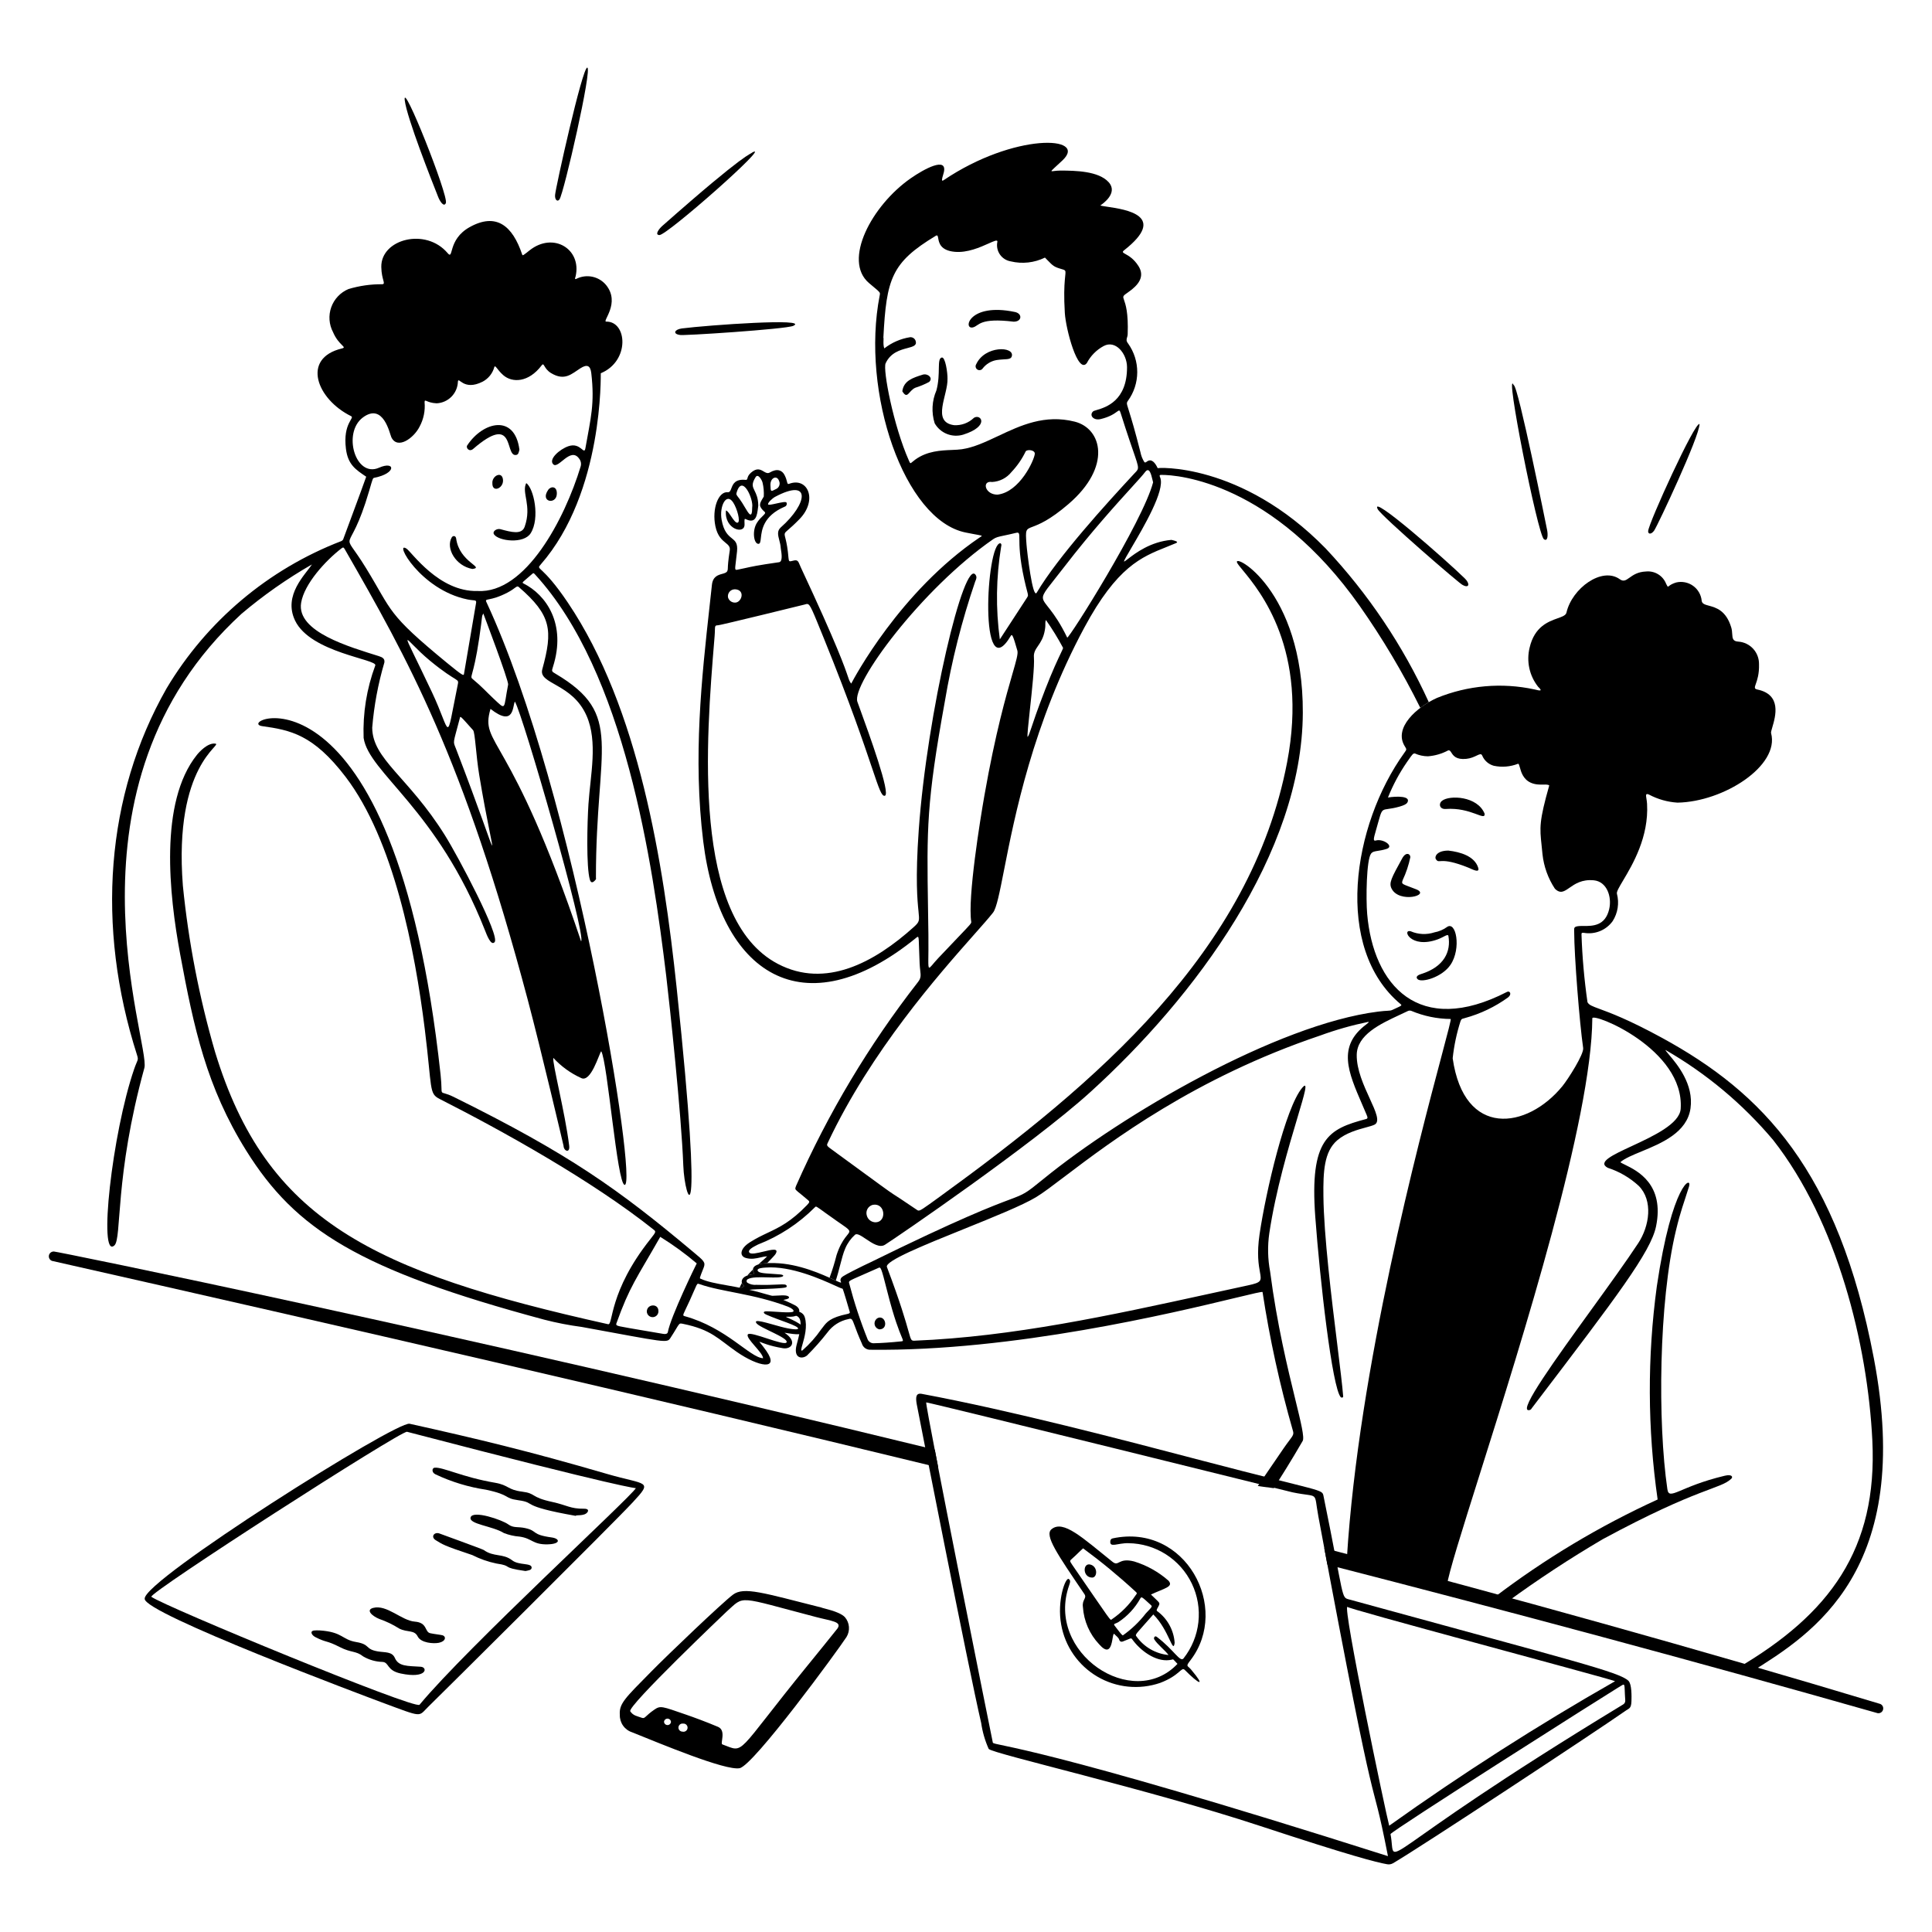 <svg width="1309" height="1309" viewBox="0 0 1309 1309" fill="none" xmlns="http://www.w3.org/2000/svg">
<path d="M572.459 1095.69C574.035 1097.53 574.988 1099.82 575.182 1102.24C575.376 1104.65 574.801 1107.07 573.538 1109.13C567.74 1118.08 510.523 1196.27 501.098 1198.02C491.471 1199.81 447.816 1181.54 428.279 1173.69C425.804 1172.9 423.655 1171.31 422.154 1169.19C420.653 1167.06 419.881 1164.51 419.953 1161.91C419.391 1154.26 423.383 1150.66 441.166 1132.62C452.75 1120.84 489.16 1086.08 496.576 1080.47C503.991 1074.85 517.153 1079.24 556.548 1089.17C557.019 1089.63 568.643 1091.63 572.459 1095.69ZM547.712 1127.76C548.445 1126.86 566.745 1104.33 567.419 1103.36C570.632 1098.7 563.341 1098.33 553.02 1095.63C498.546 1081.39 504.829 1080.81 492.348 1091.88C492.217 1091.99 424.738 1156.14 427.022 1159.47C429.103 1162.5 431.44 1162.63 434.948 1163.9C437.069 1164.66 437.042 1162.65 443.457 1158.27C447.534 1155.48 448.693 1156.17 464.486 1161.61C470.082 1163.54 478.23 1166.52 486.424 1169.98C492.315 1172.46 487.733 1181.28 489.442 1181.9C505.209 1187.71 497.008 1190.04 547.712 1127.74V1127.76ZM462.509 1173.27C462.902 1173.35 463.309 1173.35 463.702 1173.26C464.094 1173.17 464.461 1173 464.78 1172.75C465.099 1172.51 465.36 1172.2 465.546 1171.84C465.732 1171.48 465.838 1171.09 465.857 1170.69C465.877 1170.28 465.808 1169.89 465.657 1169.51C465.506 1169.14 465.276 1168.81 464.982 1168.53C464.689 1168.26 464.339 1168.05 463.957 1167.92C463.575 1167.79 463.17 1167.75 462.771 1167.8C462.395 1167.74 462.013 1167.78 461.649 1167.88C461.285 1167.99 460.947 1168.16 460.656 1168.41C460.364 1168.65 460.127 1168.95 459.958 1169.29C459.789 1169.63 459.693 1170 459.674 1170.38C459.656 1170.76 459.717 1171.14 459.852 1171.49C459.988 1171.84 460.195 1172.16 460.462 1172.43C460.729 1172.71 461.048 1172.92 461.4 1173.05C461.753 1173.19 462.13 1173.26 462.509 1173.24V1173.27ZM454.616 1166.65C454.577 1166.05 454.315 1165.49 453.883 1165.08C453.449 1164.67 452.877 1164.44 452.281 1164.43C451.684 1164.43 451.108 1164.65 450.667 1165.05C450.226 1165.45 449.953 1166 449.903 1166.6C449.945 1167.2 450.21 1167.75 450.646 1168.16C451.081 1168.57 451.654 1168.79 452.25 1168.8C452.847 1168.8 453.422 1168.58 453.86 1168.17C454.299 1167.77 454.569 1167.21 454.616 1166.62V1166.65Z" fill="black"/>
<path d="M98.045 1083.2C96.736 1070.93 268.522 962.644 277.515 964.641C323.16 974.798 357.541 982.967 411.406 998.675C438.162 1006.46 442.73 1002.77 428.606 1017.99C415.091 1032.55 295.383 1151.36 290.324 1156.23C283.078 1163.2 287.359 1164.05 258.587 1153.39C249.404 1149.96 96.951 1092.94 98.045 1083.2ZM430.825 1008.26C430.825 1008.26 424.169 1008.82 275.774 970.086C271.886 969.072 99.713 1079.78 102.561 1081.89C111.468 1088.44 281.357 1158.51 284.243 1155.04C316.922 1115.73 427.068 1014.74 430.825 1008.28V1008.26Z" fill="black"/>
<path d="M390.083 1027.05C351.029 1020.16 364.001 1018.22 351.258 1016.47C340.936 1015.05 346.546 1013.04 329.371 1009.35C317.49 1007.57 305.932 1004.06 295.069 998.923C292.327 997.667 292.641 994.623 294.415 994.427C299.919 993.825 313.245 1000.84 335.419 1004.62C344.798 1006.23 343.757 1009.38 353.666 1010.63C363.484 1011.86 359.099 1014.38 374.218 1017.64C384.166 1019.78 386.365 1022.34 395.816 1022.22C398.48 1022.22 398.925 1023.33 397.976 1024.63C395.856 1027.47 390.181 1026.18 390.083 1027.05Z" fill="black"/>
<path d="M216.411 1104.65C232.348 1105.69 231.464 1110.89 241.328 1112.54C251.191 1114.19 247.068 1117.42 256.133 1118.91C261.028 1119.7 265.642 1118.95 267.54 1123.33C270.034 1129.11 275.905 1128.7 285.061 1129.28C289.957 1129.59 289.453 1137.66 271.513 1133.86C261.807 1131.79 263.81 1126.32 259.156 1126.01C254.549 1125.89 250.046 1124.61 246.066 1122.28C241.249 1118.4 237.905 1119.89 230.358 1116.02C220.783 1111.12 221.523 1113.21 213.688 1109.21C211.195 1107.94 209.807 1105.29 212.562 1104.74C213.842 1104.63 215.127 1104.6 216.411 1104.65Z" fill="black"/>
<path d="M356.048 1064.43C338.429 1061.93 348.318 1061.11 336.302 1059.33C330.642 1058.16 325.163 1056.24 320.011 1053.62C299.774 1046.92 299.84 1046.28 295.35 1043.61C291.593 1041.37 294.119 1037.83 297.595 1038.94C297.726 1038.99 326.936 1049.61 327.702 1050.15C334.607 1055.15 340.667 1052.25 347.081 1057.22C351.663 1060.74 360.322 1058.73 360.204 1062.18C360.126 1063.93 357.861 1064.01 356.048 1064.43Z" fill="black"/>
<path d="M283.006 1108.76C280.696 1104.13 276.101 1106.22 270.499 1103.41C266.23 1100.7 261.662 1098.51 256.885 1096.86C251.95 1094.82 247.722 1090.77 252.821 1089.42C262.121 1086.95 272.096 1098.03 281.023 1098.71C289.774 1099.36 287.607 1105.71 291.495 1106.56C294.028 1107.13 298.616 1107.62 299.729 1107.94C302.432 1108.72 302.144 1112.05 297.353 1113.05C293.707 1113.79 285.218 1113.19 283.006 1108.76Z" fill="black"/>
<path d="M371.102 1046.35C360.84 1046.61 360.748 1042.34 352.043 1041.11C348.418 1040.84 344.852 1040.03 341.46 1038.72C333.816 1033.89 317.466 1032.75 318.86 1028.08C320.372 1023 340.164 1029.72 344.432 1032.87C347.946 1035.44 350.931 1034.23 355.918 1035.35C364.649 1037.31 359.59 1039.72 373.858 1041.69C379.388 1042.46 380.128 1046.11 371.102 1046.35Z" fill="black"/>
<path fill-rule="evenodd" clip-rule="evenodd" d="M777.481 312.444C780.321 310.756 782.664 313.459 784.392 317.248C782.841 316.856 840.725 312.758 898.177 371.591C927.001 402.282 950.602 437.466 968.065 475.744C966.101 476.9 964.157 478.192 962.311 479.593C950.413 455.603 936.701 432.55 921.301 410.632C862.598 327.282 798.464 321.535 786.552 321.764C785.335 321.787 785.695 322.643 786.002 323.361C786.048 323.468 786.087 323.572 786.127 323.669C789.399 332.343 774.843 357.107 766.708 370.94C763.631 376.178 761.472 379.848 761.55 380.486C762.021 380.374 762.99 379.631 764.43 378.532C769.299 374.808 779.51 367.001 793.66 365.793C793.758 365.823 793.948 365.865 794.184 365.92C795.63 366.253 799.001 367.027 796.815 367.966C794.642 368.898 792.488 369.756 790.342 370.612C773.436 377.352 756.844 383.966 734.637 425.274C699.837 490.01 687.349 553.51 680.294 589.4C677.237 604.944 675.195 615.309 672.806 618.351C670.11 621.781 665.672 626.798 659.998 633.208C636.058 660.252 590.178 712.075 560.972 774.024C560.609 774.79 560.354 775.281 560.39 775.745C560.474 776.832 562.15 777.8 567.766 781.924C598.169 804.151 601.626 806.71 605.217 809.072C607.652 810.669 610.148 812.175 621.147 819.656C621.464 819.872 621.714 820.055 621.994 820.153C623.262 820.585 625.148 819.197 636.711 810.813C742.635 734.021 847.578 644.878 872.089 516.36C886.592 440.311 853.743 400.528 841.988 386.294C840.044 383.944 838.683 382.291 838.199 381.285C834.736 374.039 883.032 399.264 882.705 482.928C882.332 578.217 809.407 675.882 738.551 740.101C699.477 775.51 607.487 838.4 599.555 843.388C595.924 845.685 590.916 842.308 586.685 839.454C583.419 837.255 580.617 835.364 579.265 836.633C576.441 839.173 574.206 842.301 572.72 845.796C571.393 848.768 570.297 853.009 569.124 857.545C568.261 860.889 567.356 864.391 566.286 867.67C565.872 867.48 565.426 867.277 564.948 867.054C564.08 866.655 563.11 866.21 562.047 865.726C563.904 860.719 565.485 855.614 566.784 850.43C570.656 838.486 575.49 836.372 575.463 834.323C575.443 832.89 573.038 831.489 566.247 826.763V826.737C555.087 818.962 553.466 817.247 552.61 817.568C552.415 817.64 552.259 817.823 552.038 818.059C541.117 829.028 528.021 837.589 513.593 843.198C513.438 843.276 513.279 843.362 513.114 843.44C510.362 844.847 506.381 846.883 507.702 848.65C508.742 850.064 513.101 849.01 517.316 847.989C522.834 846.654 528.109 845.378 525.374 849.769C524.956 850.463 522.362 853.159 519.792 855.81C517.712 855.908 515.543 856.157 513.789 856.707C514.531 856.033 515.25 855.391 515.933 854.776C517.454 853.415 518.788 852.217 519.752 851.242C518.315 851.242 516.804 851.589 515.189 851.962C512.296 852.629 509.071 853.375 505.353 852.322C500.817 851.039 501.347 846.006 507.931 841.784C512.315 838.976 516.255 837.111 520.152 835.265C528.11 831.496 535.891 827.811 546.9 816.363C548.849 814.335 548.451 813.994 547.345 813.032L547.319 813.012C540.938 807.508 539.055 806.598 538.883 805.44C538.81 804.949 539.041 804.412 539.367 803.47C561.074 754.271 588.773 707.946 621.834 665.534C624.105 662.726 623.9 660.972 623.496 657.523C623.348 656.253 623.172 654.754 623.084 652.882C622.851 647.954 622.742 644.272 622.663 641.56C622.457 634.592 622.441 634.034 620.99 635.211C543.968 697.978 487.478 659.421 476.463 570.016C469.466 513.077 475.402 459.317 480.815 410.287C481.337 405.563 481.853 400.882 482.354 396.246C482.964 390.573 486.508 389.594 489.338 388.813C490.905 388.381 492.252 388.008 492.76 386.933C493.091 386.233 493.101 385.893 493.134 384.859C493.183 383.37 493.277 380.444 494.436 372.933C494.822 370.397 493.443 369.267 491.57 367.734C489.223 365.813 486.101 363.256 484.703 356.505C482.262 344.705 486.719 332.897 493.055 333.5C494.476 333.632 494.949 332.385 495.546 330.81C496.568 328.118 497.952 324.47 505.045 325.122C506.113 325.221 506.221 324.812 506.428 324.022C506.649 323.181 506.982 321.906 508.71 320.351C512.797 316.678 515.268 318.151 517.404 319.423C518.819 320.266 520.086 321.021 521.578 320.135C526.5 317.202 529.896 318.577 531.565 321.849C532.551 323.757 532.937 325.267 533.202 326.305C533.536 327.611 533.678 328.168 534.583 327.825C547.326 322.962 554.224 338.801 541.723 351.682C534.626 359.003 532.144 359.963 531.703 361.506C531.217 363.209 533.213 365.62 534.242 378.051C534.454 380.617 534.914 380.502 536.772 380.036C537.104 379.953 537.48 379.858 537.907 379.766C540.405 379.224 540.866 380.34 541.853 382.725C542.092 383.302 542.361 383.954 542.698 384.675C567.409 437.515 572.534 452.629 574.497 458.419C575.383 461.031 575.626 461.745 576.732 463.169C576.735 463.166 576.759 463.121 576.804 463.034C578.49 459.839 609.634 400.796 663.67 364.215C664.54 363.628 665.188 363.341 665.168 363.117C665.123 362.682 662.557 362.484 654.199 360.786C612.684 352.356 583.16 266.171 596.007 200.27C596.138 199.61 596.236 199.166 596.167 198.748C595.975 197.579 594.479 196.624 588.762 191.761C570.862 176.537 590.555 139.244 617.05 120.8C626.114 114.491 641.914 105.904 639.499 116.67C639.367 117.251 639.164 117.941 638.958 118.638C638.284 120.919 637.589 123.275 639.329 122.096C687.16 89.81 737.556 91.95 719.885 108.653C714.4 113.849 712.22 115.514 712.436 115.914C712.633 116.285 714.891 115.564 718.471 115.564C728.72 115.603 744.271 115.865 751.137 123.418C757.846 130.796 746.968 138.203 745.652 139.097C745.58 139.148 745.535 139.178 745.528 139.185C746.156 139.477 747.937 139.738 750.319 140.089C762.689 141.911 791.448 146.146 761.609 169.58C760.097 170.771 760.804 171.165 762.584 172.158C764.646 173.309 768.161 175.267 771.322 180.209C775.91 187.363 771.387 193.155 764.384 197.992C760.627 200.588 760.66 200.682 761.583 203.286C762.571 206.085 764.594 211.783 764.037 226.607C764.011 227.348 763.815 227.971 763.638 228.562C763.245 229.846 762.898 230.974 764.371 232.798C768.403 238.474 770.556 245.272 770.523 252.235C770.491 259.198 768.272 265.975 764.181 271.61C763.893 272.058 763.69 272.366 763.592 272.704C763.042 274.509 765.307 277.173 772.69 306.384C773.148 308.768 774.051 311.046 775.347 313.099C775.857 313.639 776.46 313.186 777.009 312.773C777.173 312.652 777.33 312.533 777.481 312.444ZM510.144 860.143C508.828 861.439 507.527 862.807 506.325 864.207C507.48 863.789 508.929 863.481 510.713 863.357C511.222 863.317 511.064 863.01 510.787 862.479C510.504 861.93 510.097 861.144 510.144 860.156C510.144 860.15 510.144 860.143 510.144 860.143ZM502.672 869.241C501.807 870.726 501.14 872.232 500.757 873.724C501.479 872.729 502.608 872.238 503.399 871.891C503.854 871.695 504.197 871.551 504.286 871.381C503.481 870.844 502.911 870.085 502.672 869.241ZM593.488 828.151C600.916 827.732 599.856 814.904 591.472 816.291C590.703 816.468 589.98 816.802 589.347 817.273C588.713 817.738 588.184 818.334 587.791 819.014C587.398 819.701 587.151 820.461 587.065 821.239C586.979 822.025 587.055 822.817 587.29 823.57C587.646 824.924 588.454 826.122 589.581 826.953C590.709 827.784 592.087 828.21 593.488 828.151ZM644.939 304.859C647.43 304.755 649.715 304.661 651.679 304.374C659.795 303.183 667.858 299.381 676.354 295.38C691.414 288.285 707.803 280.563 728.118 285.669C746.686 290.329 753.428 316.175 723.975 341.478C711.082 352.571 703.732 355.349 699.687 356.878C694.909 358.683 694.732 358.748 695.478 368.705C695.871 374.065 699.674 406.195 702.416 401.554C716.802 377.207 749.828 341.013 768.285 321.103C769.515 319.776 770.366 319.046 770.766 318.121C772.009 315.234 768.874 310.453 759.233 279.693C758.592 277.638 758.232 277.896 756.661 279.036C754.986 280.252 751.922 282.471 745.659 283.954C740.757 285.093 737.805 281.27 740.632 278.718C740.953 278.426 741.837 278.165 743.067 277.799C749.102 276.009 763.658 271.692 763.605 248.775C763.586 239.631 755.823 230.095 747.773 234.448C742.903 237.065 738.931 241.085 736.372 245.986C730.344 253.945 722.11 223.059 721.455 211.992C720.075 189.379 722.778 184.921 721.606 183.353C721.233 182.855 720.474 182.648 719.067 182.245C714.164 180.842 713.418 180.08 709.884 176.46C709.328 175.891 708.706 175.252 707.986 174.528C700.799 178.054 692.605 178.96 684.817 177.087C683.324 176.839 681.897 176.289 680.628 175.471C679.351 174.653 678.258 173.584 677.414 172.33C676.57 171.075 675.987 169.661 675.706 168.174C675.431 166.688 675.457 165.16 675.784 163.683C675.843 162.263 673.52 163.306 669.789 164.981C664.2 167.49 655.443 171.417 646.81 170.608C637.12 169.702 636.186 164.383 635.67 161.447C635.399 159.908 635.244 159.024 634.001 159.776C604.058 177.879 600.595 188.639 598.514 228.865C598.671 228.877 598.647 229.503 598.612 230.425C598.554 231.968 598.464 234.343 599.136 236.064C604.207 232.092 610.209 229.481 616.572 228.478C617.435 228.391 618.302 228.618 619.012 229.117C619.722 229.615 620.229 230.353 620.44 231.195C621.268 234.124 618.575 234.836 614.786 235.839C609.98 237.111 603.411 238.85 600.033 246.17C598.076 250.424 605.262 288.346 615.858 312.169C616.744 314.17 616.758 314.158 618.116 312.995C618.585 312.594 619.213 312.057 620.093 311.417C628.156 305.552 637.472 305.167 644.939 304.859ZM672.172 326.562C664.972 325.41 667.25 335.371 676.099 335.136V335.103C690.917 333.172 700.669 311.921 701.107 307.555C701.389 304.806 695.923 304.283 694.929 305.847C692.468 310.972 689.221 315.681 685.314 319.807C683.724 321.8 681.734 323.432 679.469 324.596C677.205 325.761 674.718 326.431 672.172 326.562ZM528.229 327.41C528.205 326.841 528.064 326.282 527.815 325.77C526.375 321.679 521.833 323.741 521.997 328.617C522.076 331.039 522.106 332.191 522.621 332.48C523.088 332.742 523.956 332.291 525.623 331.431C526.152 331.221 526.632 330.903 527.033 330.498C527.434 330.094 527.747 329.61 527.953 329.079C528.159 328.548 528.253 327.979 528.229 327.41ZM509.633 343.723C510.706 338.356 502.754 320.305 498.978 334.134C498.749 335.023 498.957 335.295 500.686 337.563C500.842 337.768 501.009 337.987 501.19 338.225C502.307 339.696 503.434 341.602 504.485 343.38C507.34 348.207 509.633 352.085 509.633 343.723ZM496.766 340.457C492.112 333.336 487.288 343.062 488.912 352.12C490.361 360.278 493.366 362.7 495.802 364.662C498.13 366.538 499.937 367.994 499.364 373.64C499.064 376.473 498.791 378.68 498.579 380.393C497.871 386.113 497.844 386.329 499.763 385.971C501.869 385.576 503.377 385.233 504.956 384.875C508.844 383.992 513.156 383.013 527.848 380.918C530.413 380.55 529.545 375.022 529.138 372.434C529.055 371.899 528.991 371.489 528.98 371.277C528.885 369.424 528.425 367.662 527.992 366.006C527.108 362.627 526.34 359.689 529.032 357.317C547.391 341.138 549.832 323.374 524.863 336.779C523.731 337.387 520.105 340.444 520.406 341.74C520.548 342.347 523.167 341.767 525.973 341.145C529.158 340.439 532.584 339.679 532.901 340.542C533.014 340.809 533.07 341.098 533.064 341.388C533.059 341.678 532.992 341.964 532.868 342.226C532.745 342.488 532.567 342.722 532.348 342.911C532.127 343.1 531.87 343.241 531.592 343.324C517.155 349.537 516.102 359.157 515.516 364.52C515.242 367.028 515.069 368.605 513.678 368.469C510.687 368.182 509.483 359.575 512.847 354.234C514.154 352.15 515.637 350.71 516.741 349.638C518.091 348.327 518.875 347.565 518.083 346.845C513.631 342.871 514.569 341.309 516.808 337.581C517.022 337.226 517.247 336.851 517.481 336.451C517.678 333.282 517.402 330.101 516.662 327.013C516.27 325.259 513.599 320.612 511.976 323.23C509.014 327.972 509.89 329.735 511.259 332.486C512.327 334.634 513.695 337.384 513.77 342.623C513.694 343.134 513.626 343.67 513.556 344.22C512.936 349.074 512.194 354.877 505.726 351.937C505.631 351.894 505.543 351.851 505.46 351.812C504.432 351.318 504.298 351.254 504.456 355.209C504.744 362.572 490.594 358.6 491.857 345.896C492.762 345.931 494.01 347.786 495.317 349.73C496.931 352.131 498.638 354.669 499.907 354.09C501.779 353.239 499.456 344.587 496.766 340.457ZM497.839 408.283C502.473 408.577 505.405 399.512 497.8 399.244L497.774 399.277C497.099 399.287 496.434 399.442 495.826 399.734C495.217 400.026 494.679 400.447 494.25 400.968C493.82 401.488 493.509 402.096 493.337 402.749C493.166 403.402 493.139 404.084 493.257 404.748C493.534 405.755 494.131 406.644 494.957 407.282C495.784 407.919 496.796 408.271 497.839 408.283ZM689.306 440.824C686.459 430.902 685.766 429.259 684.895 430.745L684.869 430.778C663.29 467.489 668.016 368.038 677.768 368.064C678.769 368.581 678.507 369.608 678.311 370.361C674.881 391.143 674.58 412.322 677.421 433.193C677.434 433.172 677.925 432.418 678.743 431.169C682.958 424.7 695.838 404.943 695.904 404.834C696.702 403.512 696.676 403.402 695.865 400.347C695.446 398.757 694.817 396.37 693.98 392.601C690.727 377.92 690.674 369.634 690.655 365.245C690.629 361.273 690.622 360.495 688.279 361.061C684.889 361.881 682.369 362.415 680.412 362.828C676.4 363.677 674.79 364.018 672.95 365.295C624.118 399.159 576.687 463.738 580.921 475.519C581.36 476.739 581.927 478.298 582.59 480.121C588.849 497.325 603.665 538.049 599.522 539.143C597.37 539.712 595.718 534.811 590.788 520.198C585.433 504.319 576.209 476.974 558.276 432.715C550.386 413.32 548.967 409.497 547.058 409.234C546.523 409.16 545.95 409.365 545.186 409.585C545.055 409.618 488.048 423.663 486.385 423.663C484.449 423.659 484.434 424.266 484.364 427.054C484.339 428.081 484.306 429.406 484.166 431.105L484.011 433.003C478.417 501.01 468.438 622.33 527.003 653.053C559.218 669.952 592.251 652.346 619.255 627.972C623.049 624.547 622.98 623.87 622.322 617.435C621.587 610.237 620.115 595.833 622.489 562.313C628.085 483.177 653.499 376.415 661.156 389.747C661.942 391.126 661.425 392.355 660.94 393.505C660.862 393.693 660.783 393.877 660.711 394.06C651.666 420.546 644.791 447.723 640.153 475.323C627.669 544.098 627.938 561.558 628.766 615.278C628.852 620.84 628.943 626.791 629.027 633.228C629.232 649.38 628.511 655.278 629.543 655.599C630.291 655.834 631.96 653.144 635.572 649.309C642 642.494 646.619 637.666 649.929 634.207C657.406 626.395 658.198 625.566 658.048 624.595C655.515 608.318 664.134 555.139 666.981 538.941C674.462 496.369 681.754 471.136 685.91 456.743C688.534 447.676 689.909 442.912 689.306 440.824ZM698.731 493.245C700.152 488.958 702.612 481.511 707.999 467.607L707.973 467.639C713.104 454.411 716.723 446.803 718.654 442.753C719.728 440.492 720.277 439.341 720.264 438.94C716.789 432.41 712.908 426.106 708.64 420.064C708.228 421.297 708.241 421.882 708.261 422.726C708.28 423.571 708.313 424.675 707.92 426.949C707.03 432.16 705.021 435.103 703.313 437.602C701.631 440.061 700.243 442.088 700.518 445.419C700.996 451.2 699.248 467.368 697.821 480.533C696.781 490.174 695.91 498.204 696.218 499.363C697.075 498.258 697.52 496.899 698.731 493.245ZM706.618 405.358C707.056 409.459 713.817 412.887 723.066 431.969C723.831 433.546 774.339 353.429 781.27 326.797C781.146 326.322 781.015 325.772 780.871 325.187C779.955 321.331 778.678 315.937 775.727 319.978C774.509 321.648 771.315 325.158 766.721 330.221C756.517 341.446 739.389 360.305 721.403 383.66C710.408 397.947 706.251 401.893 706.618 405.358Z" fill="black"/>
<path d="M641.967 256.498C642.392 267.625 630.873 285.911 646.378 288.065C648.848 288.217 651.322 287.854 653.644 286.998C655.966 286.141 658.08 284.811 659.861 283.091C664.58 280.086 670.876 288.713 652.602 294.492C648.985 295.587 645.102 295.421 641.591 294.022C638.08 292.623 635.147 290.072 633.275 286.788C630.978 279.471 631.394 271.571 634.446 264.535C637.549 253.036 634.558 243.199 638.013 242.243C640.507 241.51 642.065 252.748 641.967 256.498Z" fill="black"/>
<path d="M686.826 217.949C663.657 215.168 663.499 220.567 659.448 221.752C652.105 223.945 656.084 204.735 687.683 211.391C692.828 212.478 692.494 217.949 686.826 217.949Z" fill="black"/>
<path d="M685.556 241.301C684.816 244.109 681.138 243.029 675.241 243.952C671.497 244.596 668.133 246.621 665.809 249.626C665.62 249.913 665.377 250.16 665.089 250.352C664.801 250.545 664.481 250.68 664.147 250.748C663.807 250.817 663.46 250.819 663.126 250.753C662.786 250.687 662.465 250.555 662.177 250.366C661.889 250.176 661.64 249.931 661.45 249.646C661.261 249.36 661.123 249.04 661.058 248.703C660.986 248.365 660.986 248.018 661.051 247.68C661.117 247.342 661.248 247.02 661.437 246.733C667.354 234.01 687.323 234.572 685.556 241.301Z" fill="black"/>
<path d="M611.349 265.071C612.363 257.872 618.365 256.006 625.178 253.847C628.51 252.799 632.482 256.072 629.518 258.782C626.526 260.382 623.39 261.697 620.152 262.709C615.623 264.698 614.896 271.047 611.349 265.071Z" fill="black"/>
<path fill-rule="evenodd" clip-rule="evenodd" d="M541.818 902.608C541.36 905.016 540.724 907.431 540.212 909.382C539.837 910.802 539.527 911.98 539.4 912.726C538.052 920.717 543.949 920.796 546.842 918.348C551.724 913.479 556.301 908.315 560.547 902.882C564 898.137 569.109 894.871 574.861 893.719C577.161 893.026 577.441 893.791 579.136 898.412C580.093 901.017 581.501 904.852 583.978 910.357C584.343 911.6 585.117 912.687 586.175 913.439C587.233 914.192 588.513 914.565 589.81 914.5C686.276 915.684 794.858 889.524 837.178 879.327C848.684 876.558 855.295 874.961 855.419 875.426C860.256 907.117 867.115 938.467 875.964 969.288C876.729 971.729 876.14 972.515 873.509 976.023C872.534 977.325 871.277 979.001 869.707 981.278C865.943 986.711 862.134 992.32 859.019 996.914C855.569 1001.99 852.965 1005.83 852.205 1006.8C853.822 1007.09 857.985 1007.64 860.681 1007.98C861.912 1008.15 862.841 1008.26 863.063 1008.3C863.286 1007.94 863.633 1007.4 864.091 1006.69C867.075 1001.99 874.7 989.99 882.6 976.311C883.935 974.007 881.475 963.96 877.6 948.115C872.586 927.603 865.197 897.365 860.557 861.59C858.947 853.029 858.75 844.259 859.987 835.639C864.372 806.357 873.182 776.93 878.948 757.642C883.962 740.9 886.684 731.803 882.24 737.084C870.957 750.495 857.625 807.476 853.403 836.248C851.446 849.567 852.807 857.179 853.639 861.819C854.725 867.88 854.902 868.875 845.634 870.864C836.379 872.854 827.079 874.883 817.752 876.925C752.767 891.128 686.139 905.69 619.727 908.361C617.364 908.452 617.299 908.223 615.506 901.842C613.713 895.46 610.192 882.933 600.917 858.435C599.383 854.377 626.079 843.604 653.083 832.7C672.866 824.715 692.808 816.665 701.945 811.141C706.612 808.32 713.15 803.366 721.6 796.958C752.695 773.39 809.663 730.199 894.407 701.637C905.023 697.749 915.914 694.647 926.988 692.362C928.219 692.192 926.053 693.809 925.568 694.169C905.92 709 913.394 726.272 922.917 748.283C923.906 750.554 924.907 752.884 925.909 755.26C926.714 757.171 926.844 757.878 925.424 758.231C899.977 764.96 887.241 771.485 891.148 824.48C894.283 866.937 902.595 940.555 908.453 946.695C908.708 946.969 910.129 947.172 910.05 946.099C909.526 939.115 907.969 926.523 906.097 911.339C902.202 879.805 896.927 837.099 896.659 810.284C896.489 793.98 897.039 780.255 906.084 772.545C911.935 767.558 919.809 765.418 925.47 763.873C927.924 763.206 929.96 762.649 931.236 762.027C935.261 760.051 932.12 753.179 928.042 744.271C924.017 735.487 919.089 724.721 919.233 714.707C919.429 701.061 935.229 693.711 948.528 687.526C950.367 686.668 952.167 685.837 953.862 685.012C954.229 684.829 954.628 684.731 955.04 684.711C955.446 684.692 955.858 684.757 956.238 684.908C964.668 688.455 973.713 690.327 982.863 690.405C983.361 690.399 980.991 699.32 976.842 714.936C961.252 773.599 920.568 926.719 912.557 1055.79C914.226 1056.14 932.454 1061.21 949.588 1065.96C964.864 1070.21 979.27 1074.21 980.291 1074.41C981.436 1065.89 990.409 1037.46 1002.51 999.1C1031.49 907.248 1078.43 758.467 1078.85 689.934C1078.85 685.739 1141.39 710.656 1138.73 751.222C1138.05 761.432 1120.15 769.751 1105.59 776.518C1092.52 782.585 1082.15 787.402 1089.3 791.225C1097.1 793.738 1104.27 797.914 1110.3 803.464C1120.16 813.399 1117.62 830.665 1109.93 842.354C1101.98 854.436 1090.15 870.799 1078.21 887.312C1053.89 920.953 1029.09 955.249 1035.58 955.445C1036.04 955.491 1036.51 955.386 1036.91 955.157C1037.32 954.922 1037.63 954.562 1037.82 954.136L1040.79 950.235C1095.29 878.659 1118.5 848.192 1122.04 830.894C1127.91 802.292 1109.13 793.123 1101.08 789.196C1099.53 788.437 1098.38 787.88 1097.87 787.409C1100.78 784.85 1106.07 782.664 1112.11 780.17C1125.69 774.555 1143.05 767.381 1145.38 750.947C1147.69 734.591 1136.28 721.069 1130.94 714.746C1129.56 713.11 1128.58 711.952 1128.36 711.356C1156.09 727.3 1180.81 747.975 1201.41 772.447C1244.78 827.792 1265.38 910.677 1268.58 975.997C1272.18 1049.63 1239.69 1093.58 1177.13 1130.27C1179.18 1132.18 1181.71 1133.5 1184.46 1134.08C1185.06 1133.7 1185.69 1133.31 1186.31 1132.92C1228.08 1106.9 1296.94 1063.99 1269.6 920.285C1245.38 792.992 1194.17 740.377 1126.13 703.208C1103.46 690.831 1090.88 686.197 1083.85 683.612C1078.71 681.72 1076.54 680.922 1075.57 678.991C1073.39 663.78 1072.03 648.461 1071.52 633.103C1071.52 631.919 1071.88 631.931 1073.16 632.036C1076.84 632.671 1080.61 632.261 1084.06 630.853C1087.5 629.444 1090.49 627.094 1092.66 624.071C1094.38 621.356 1095.53 618.317 1096.02 615.142C1096.52 611.966 1096.35 608.723 1095.54 605.614C1095.09 604.329 1096.96 601.184 1099.73 596.527C1106.1 585.817 1117.23 567.106 1115.94 544.595C1115.87 543.315 1115.68 542.146 1115.52 541.16C1115.12 538.654 1114.9 537.329 1117.25 538.357C1123.22 541.532 1129.8 543.393 1136.55 543.816C1167.88 543.279 1205.93 518.781 1199.97 496.692C1199.81 496.12 1200.24 494.693 1200.81 492.754C1202.97 485.385 1207.32 470.613 1190.63 467.167C1188.45 466.718 1188.8 465.715 1189.67 463.248C1190.56 460.719 1191.99 456.651 1191.79 450.065C1191.87 446.203 1190.46 442.456 1187.87 439.6C1185.26 436.744 1181.66 434.999 1177.81 434.724C1173.95 434.532 1173.82 432.415 1173.63 429.498C1173.55 428.148 1173.45 426.626 1172.96 425.044C1169.46 413.542 1162.6 411.674 1157.89 410.391C1155.2 409.659 1153.22 409.119 1152.96 407.084C1152.77 405.075 1152.16 403.129 1151.15 401.378C1150.15 399.627 1148.79 398.11 1147.14 396.932C1145.51 395.754 1143.63 394.941 1141.65 394.547C1139.67 394.153 1137.63 394.187 1135.67 394.649C1131.36 395.959 1130.6 397.529 1130.07 397.457C1129.79 397.417 1129.56 396.901 1128.89 395.611C1127.84 392.893 1125.93 390.596 1123.44 389.078C1120.96 387.559 1118.04 386.904 1115.14 387.214C1109.6 387.437 1106.46 389.685 1104.05 391.402C1101.67 393.107 1100.01 394.289 1097.47 392.45C1085.38 383.745 1065.09 398.608 1061.33 415.076C1060.91 416.934 1058.51 417.789 1055.33 418.926C1049.05 421.17 1039.69 424.512 1036.37 438.821C1035.25 443.381 1035.18 448.136 1036.18 452.725C1037.17 457.313 1039.21 461.613 1042.12 465.296C1045.39 468.425 1043.73 468.123 1039.6 467.095C1017.51 462.324 994.5 464.341 973.576 472.881C959.995 479.014 943.999 493.138 951.781 505.606C953.123 507.755 953.096 507.799 951.702 509.748L951.565 509.945C916.091 559.183 903.472 642.403 948.947 680.326C950.001 681.203 949.588 681.393 946.015 683.029C945.314 683.35 944.503 683.723 943.554 684.168C942.369 684.724 941.675 684.757 940.026 684.842C938.737 684.908 936.858 685.006 933.697 685.405C865.112 694.071 760.484 755.116 706.932 798.823C694.785 808.733 694.091 808.994 684.051 812.771C672.99 816.92 650.588 825.337 589.05 855.601C589.044 855.601 588.994 855.627 588.906 855.667C587.984 856.099 582.802 858.514 577.872 861.079C570.855 864.732 570.018 865.262 569.566 866.617C569.289 867.448 569.557 868.037 569.735 868.43C569.847 868.678 569.923 868.842 569.802 868.94C569.52 869.163 567.779 868.357 564.948 867.055C557.234 863.501 541.424 856.217 525.001 855.785C520.42 855.66 510.36 855.575 510.144 860.157C510.097 861.145 510.505 861.93 510.787 862.48C511.065 863.01 511.223 863.318 510.713 863.357C501.55 864.012 501.217 869.346 504.286 871.381C504.198 871.551 503.855 871.695 503.399 871.898C502.565 872.258 501.355 872.782 500.643 873.895C501.946 874.169 503.264 874.444 504.589 874.732C506.232 873.711 511.003 873.554 516.981 873.358C520.941 873.227 525.43 873.076 529.89 872.651C532.286 872.415 533.32 872.232 532.986 871.165C532.633 870.053 530.873 870.138 526.707 870.334C523.528 870.485 518.949 870.707 512.526 870.511C510.392 870.727 508.246 870.236 506.42 869.11C506.226 868.966 506.071 868.783 505.97 868.567C505.867 868.351 505.822 868.109 505.838 867.873C505.854 867.631 505.93 867.402 506.059 867.199C506.188 866.996 506.366 866.833 506.577 866.721C509.143 865.177 514.889 865.327 520.212 865.471C522.708 865.537 525.111 865.595 527.05 865.484C531.788 865.203 531.468 863.724 528.594 863.468C526.584 863.292 524.703 863.174 522.996 863.063C517.308 862.709 513.539 862.467 513.292 860.667C513.093 859.208 516.924 858.946 518.45 858.848C518.582 858.835 518.696 858.828 518.79 858.821C535.897 857.512 556.485 866.839 565.79 871.047C568.392 872.232 570.112 873.011 570.626 873.044C570.796 873.044 570.954 873.24 571.084 873.541C571.484 874.451 575.011 886.212 575.771 888.981C575.967 889.707 575.116 890.048 574.305 890.218C562.478 892.659 560.112 895.794 557.636 899.08C557.241 899.603 556.843 900.127 556.404 900.657V900.65C552.778 905.906 548.515 910.697 543.713 914.912C542.335 915.704 542.849 913.904 543.739 910.789C545.055 906.181 547.195 898.7 545.258 892.443C544.554 890.172 542.716 888.955 540.158 888.352C540.111 888.647 539.991 888.928 539.845 889.197C538.913 890.892 536.456 890.866 533.542 890.84C533.161 890.833 532.771 890.833 532.377 890.833L532.328 891.029C534.402 890.99 536.358 891.036 538.104 891.232C538.922 891.232 539.719 891.481 540.396 891.939C541.074 892.397 541.599 893.045 541.907 893.804C542.458 895.172 542.523 897.077 542.326 899.158C543.881 900.637 543.752 901.521 543.752 901.521C543.647 902.149 542.899 902.47 541.818 902.608ZM528.431 881.101C531.998 880.623 534.527 880.027 534.609 879.163C534.648 878.744 534.295 877.468 529.491 877.671C528.096 877.73 526.372 877.809 524.514 877.894C522.69 877.979 520.738 878.07 518.846 878.155C522.238 879.072 525.482 880.053 528.431 881.101ZM610.839 905.618C609.295 901.888 605.865 893.608 601.139 874.922V874.929C596.926 858.206 596.754 858.285 595.065 859.09C594.97 859.129 594.87 859.181 594.764 859.227C578.271 866.577 575.426 867.395 575.232 868.632C575.189 868.901 575.275 869.195 575.371 869.581C578.76 882.554 582.968 895.303 587.971 907.745C588.395 908.544 589.05 909.192 589.852 909.611C590.654 910.029 591.564 910.193 592.46 910.082C596.878 910.01 603.698 909.545 610.623 908.825C612.104 908.668 612.075 908.603 610.839 905.618ZM984.244 717.011C991.961 771.243 1034.61 765.189 1058.52 735.991V735.998C1062.38 731.266 1073.26 714.236 1072.65 710.054C1070.19 693.141 1066.57 647.28 1066.57 631.381C1066.56 631.142 1066.55 630.916 1066.55 630.703C1066.49 628.593 1066.46 627.77 1069.8 627.454C1070.72 627.369 1071.8 627.375 1072.99 627.382C1078.99 627.416 1087.63 627.465 1090.29 615.948C1092.24 607.505 1088.66 597.282 1079.87 596.438C1071.76 595.659 1067.03 598.956 1063.37 601.498C1059.76 604.015 1057.21 605.792 1053.5 602.138C1048.87 595.124 1045.98 587.1 1045.09 578.741C1044.88 576.463 1044.67 574.464 1044.47 572.644C1043.21 560.742 1042.76 556.509 1049.67 532.159C1048.94 531.526 1047.53 531.554 1045.7 531.59C1043.31 531.637 1040.24 531.698 1037.12 530.295C1031.96 527.962 1030.59 522.982 1029.76 519.956C1029.36 518.507 1029.08 517.506 1028.57 517.459C1023.33 519.531 1017.59 520.009 1012.08 518.834C1010.33 518.35 1008.71 517.472 1007.35 516.267C1005.99 515.062 1004.92 513.563 1004.23 511.883C1003.6 510.448 1002.41 511.014 1000.46 511.95C998.761 512.759 996.483 513.844 993.499 514.147C986.502 514.865 984.63 511.925 983.387 509.974C982.713 508.917 982.228 508.15 981.207 508.414C976.953 510.69 972.273 512.055 967.463 512.419C964.419 512.398 961.415 511.747 958.64 510.508C957.403 510.384 956.893 511.121 954.137 515.078C953.856 515.484 953.548 515.924 953.214 516.399C948.063 523.883 943.763 531.915 940.386 540.347C946.231 539.372 956.297 539.202 953.476 543.849C952.959 544.706 951.375 545.622 948.279 546.499C941.44 548.444 938.737 547.891 937.14 548.972C935.451 550.114 935 553.08 932.211 562.738C930.654 568.157 930.176 570.049 932.172 569.466C937.114 568.026 944.817 573.425 939.516 575.153C937.12 575.926 935.196 576.226 933.632 576.468C931.426 576.812 929.96 577.04 928.965 578.328C925.797 582.405 925.418 608.886 926.314 619.28C930.47 667.446 961.232 702.9 1021.1 672.027C1022.95 671.065 1024.57 673.591 1021.75 675.797C1012.94 682.172 1003.04 686.91 992.543 689.771C992.059 689.941 991.686 690.032 991.378 690.111C990.534 690.32 990.2 690.399 989.604 691.734C986.96 699.955 985.16 708.424 984.244 717.011Z" fill="black"/>
<path d="M1168.61 999.86C1137.85 1007.17 1130.89 1017.04 1129.71 1009.02C1123.12 964.117 1123.76 882.39 1135.55 833.538C1138.82 819.938 1140.67 815.867 1144.36 803.948C1146.68 796.467 1133.02 800.911 1122.57 871.466C1116.05 919.422 1116.23 968.051 1123.11 1015.96C1083.75 1033.94 1046.52 1056.26 1012.12 1082.5C1014.47 1084.62 1017.53 1085.77 1020.68 1085.74C1041.7 1070.35 1063.47 1056.04 1085.93 1042.85C1151.68 1007.34 1165.58 1009.06 1173.07 1001.84C1174.23 1000.69 1173.52 998.695 1168.61 999.86Z" fill="black"/>
<path d="M980.154 628.247C977.673 629.982 974.852 631.161 971.874 631.703C966.599 633.437 960.872 633.174 955.78 630.963C949.68 629.334 955.656 643.15 974.06 636.461C978.347 634.903 981.037 632.403 981.345 634.157C983.197 644.577 978.576 655.056 962.822 659.958C960.106 660.803 959.033 662.098 960.538 663.479C963.267 665.973 977.032 662.17 982.791 653.661C990.259 642.6 986.541 623.247 980.154 628.247Z" fill="black"/>
<path d="M959.498 602.532C950.027 598.762 949.268 599.352 950.38 596.282C952.704 591.339 954.438 586.138 955.551 580.79C955.61 578.512 952.619 576.896 950.066 581.529C942.592 595.117 940.903 598.232 942.867 602.1C947.978 612.193 969.642 606.571 959.498 602.532Z" fill="black"/>
<path d="M977.018 542.579C974.459 544.628 975.434 548.411 979.538 548.11C996.738 546.873 1006.26 556.618 1005.91 551.382C1001.13 539.307 981.992 538.567 977.018 542.579Z" fill="black"/>
<path d="M981.306 576.305C973.347 576.305 971.881 580.572 972.797 582.018C975.297 585.945 974.892 579.774 994.985 587.909C997.361 588.871 1002.79 591.954 1001.53 587.909C999.089 580.088 989.454 577.228 981.306 576.305Z" fill="black"/>
<path d="M593.593 893.889C593.101 894.426 592.76 895.081 592.605 895.794C592.45 896.501 592.486 897.24 592.711 897.934C592.935 898.628 593.339 899.25 593.882 899.734C594.424 900.218 595.086 900.546 595.799 900.696C601.532 900.644 600.439 892.842 596.296 892.672C595.784 892.659 595.275 892.764 594.808 892.973C594.341 893.189 593.926 893.497 593.593 893.889Z" fill="black"/>
<path d="M532.435 892.136C535.786 892.136 539.582 892.529 541.062 889.839C542.299 887.594 541.062 885.944 539.164 884.668C532.646 881.232 525.752 878.575 518.619 876.736C497.616 870.518 483.871 870.616 474.65 866.368C473.91 866.159 473.923 866.041 476.737 858.94C478.249 855.144 476.796 854.208 469.806 848.337C419.285 805.945 385.906 781.997 307.333 743.178C296.207 737.7 300.356 745.103 298.504 728.02C266.937 437.119 156.517 489.014 177.69 491.992C196.71 494.663 212.215 497.615 234.127 526.321C266.708 569.001 281.134 643.64 287.796 697.226C292.882 738.165 290.519 740.868 297.876 744.592C339.914 765.922 400.868 799.74 442.52 832.858C444.484 834.429 444.85 834.278 440.635 839.573C412.321 875.171 415.515 897.981 412.02 897.202C251.897 861.59 180.458 826.594 145.691 712.666C134.997 675.87 127.702 638.167 123.896 600.037C117.502 517.675 151.484 504.52 145.835 503.826C140.678 503.171 134.918 509.566 133.328 511.568C107.763 543.639 114.589 606.222 122.077 646.566C131.358 696.571 139.912 736.516 166.864 779.654C200.244 833.061 242.93 860.314 368.758 894.126C377.13 896.286 385.626 897.928 394.198 899.061C451.932 909.618 451.866 910.187 454.301 906.417C460.846 896.351 459.576 896.292 462.757 896.947C482.013 900.874 486.516 907.15 499.102 915.894C514.031 926.268 528.554 928.716 519.129 915.155C511.93 904.755 511.74 910.344 530.446 913.466C536.218 914.428 540.571 908.996 531.532 902.961C534.922 903.387 544.478 905.645 545.133 901.777C545.938 897.176 532.874 892.79 532.435 892.136ZM452.475 902.556C452.298 903.518 451.323 904.146 449.006 903.688C446.329 903.158 424.266 899.597 420.123 898.675C418.317 898.269 417.158 897.968 417.603 896.711C426.766 871.251 431.001 866.735 447.344 838.015C456.025 843.376 464.289 849.391 472.064 856.001C471.285 857.448 454.491 891.881 452.475 902.556ZM540.702 900.298C540.374 901.05 535.597 900.677 528.973 898.89C519.902 896.456 509.992 893.092 512.539 896.541C514.967 899.813 534.137 906.326 532.972 909.415C531.807 912.504 508.448 901.561 506.694 904.113C504.94 906.666 516.852 916.248 517.009 920.247C508.068 919.848 492.367 899.617 463.883 891.75C462.037 891.239 462.81 891.036 467.365 881.049C472.706 869.333 471.881 869.333 473.91 870.034C489.297 875.42 510.523 876.441 533.777 885.283C536.618 886.363 537.815 887.659 537.671 888.36C537.311 890.114 524.66 888.464 519.345 888.464C516.891 888.464 516.943 889.688 519.149 890.683C527.756 894.577 541.533 898.341 540.702 900.284V900.298Z" fill="black"/>
<path d="M97.821 723.563C77.499 797.259 82.663 839.043 77.532 843.794C66.451 854.004 75.915 767.826 90.91 724.276C93.115 717.875 94.025 718.516 92.873 714.917C64.88 627.474 71.68 538.776 112.809 466.493C139.993 420.866 181.71 385.687 231.274 366.597C231.643 366.441 231.969 366.196 232.225 365.887C232.48 365.577 232.657 365.209 232.74 364.817C233.257 363.311 245.287 331.149 248.12 322.988C241.013 318.197 235.685 314.82 234.376 304.007C232.21 286.656 240.574 283.286 237.884 281.964C214.61 270.503 203.981 242.759 231.634 236.096C235.561 235.147 229.611 234.29 225.645 225.042C224.284 222.465 223.473 219.634 223.265 216.727C223.056 213.82 223.454 210.902 224.434 208.158C225.414 205.413 226.954 202.902 228.956 200.785C230.958 198.667 233.379 196.989 236.065 195.858C243.481 193.621 251.193 192.518 258.939 192.585C261.734 192.402 258.488 189.79 258.344 180.87C258.036 161.994 288.451 153.963 303.282 171.491C307.582 176.569 303.033 162.328 318.224 153.878C336.249 143.858 347.245 152.89 353.796 172.453C354.123 173.415 354.451 173.074 358.836 169.606C374.838 156.915 394.244 168.715 389.996 187.277C389.924 187.617 388.989 189.568 390.363 188.992C393.69 187.273 397.503 186.737 401.176 187.471C404.848 188.205 408.162 190.165 410.574 193.03C420.627 205.309 407.714 217.934 410.731 217.901C424.94 217.639 426.969 244.637 407.053 252.891C406.922 252.95 409.199 333.532 366.31 382.514C362.926 386.369 367.037 382.004 384.767 408.334C432.847 479.74 449.419 583.884 458.477 669.481C477.503 849.24 463.837 813.655 462.96 789.7C461.651 754.9 453.797 681.524 451.389 661.235C442.088 584.5 423.461 455.616 362.593 389.302C361.434 388.038 361.421 388.091 360.112 389.262C354.182 394.498 353.318 394.623 354.64 395.29C370.028 402.994 383.903 422.779 374.662 451.78C373.66 454.909 373.706 454.882 376.527 456.558C423.219 484.27 403.721 505.541 403.767 594.5C403.767 594.932 403.924 595.508 403.715 595.809C402.013 597.995 400.482 598.729 399.677 596.084C397.104 587.576 397.896 556.814 398.701 544.785C400.01 525.15 405.194 502.596 397.392 484.891C387.66 462.828 364.667 463.659 367.41 453.528C374.701 426.935 373.634 416.876 351.473 397.712C350.033 396.462 349.372 398.635 343.782 401.528C331.759 407.759 328.199 405.01 329.534 407.87C390.199 538.115 432.408 804.276 423.186 802.79C418.094 801.972 411.628 719.321 407.354 712.259C405.947 713.673 400.39 734.015 393.609 730.337C386.532 727.103 380.173 722.489 374.904 716.762C374.02 719.714 382.875 753.846 385.637 776.217C386.292 781.708 381.913 779.895 381.828 776.335C381.828 776.204 366.572 711.258 357.514 677.172C313.878 513.022 276.415 446.708 233.584 372.101C232.831 370.792 232.491 370.675 231.411 371.506C220.605 379.792 206.115 395.598 204.02 408.446C200.8 428.205 237.361 438.435 256.603 444.528C259.103 445.32 260.831 446.243 260.432 448.855C256.185 463.258 253.422 478.056 252.185 493.02C252.349 514.462 276.637 526.262 301.384 565.833C310.547 580.474 338.854 634.045 335.13 638.313C332.695 641.114 329.894 633.679 328.545 630.223C296.069 547.939 250.005 523.762 246.366 499.978C245.747 483.256 248.429 466.575 254.26 450.89C256.171 446.682 210.454 442.382 199.936 420.482C191.611 403.19 207.168 389.066 211.324 382.436C194.444 392.119 178.478 403.315 163.625 415.887C36.167 532.689 102.226 707.58 97.821 723.563ZM348.848 475.342C347.199 478.301 348.547 493.014 332.328 480.303C324.933 505.711 345.706 494.702 393.714 637.783C397.438 634.072 354.195 483.89 348.848 475.342ZM323.519 400.428C356.172 402.352 382.659 351.465 393.4 316.102C393.679 315.186 393.732 314.215 393.551 313.275C393.371 312.334 392.964 311.451 392.366 310.703C386.475 302.502 378.373 317.987 374.891 314.63C371.409 311.272 379.034 304.42 385.127 302.319C393.505 299.432 395.717 308.903 396.646 303.628C400.272 283.109 403.001 273.612 400.626 252.891C400.023 247.655 397.818 246.621 393.282 249.494C387.352 253.244 382.673 258.415 373.333 252.766C368.293 249.71 368.751 245.181 367.01 247.53C358.076 259.357 346.976 259.455 340.961 254.167C336.818 250.521 335.581 246.935 334.927 248.676C334.362 250.772 333.374 252.731 332.023 254.431C330.673 256.13 328.987 257.536 327.073 258.559C313.839 265.313 310.619 254.534 310.239 258.65C310.11 262.448 308.558 266.059 305.891 268.765C303.223 271.471 299.636 273.076 295.84 273.259C288.811 272.945 287.764 269.79 287.672 272.545C288.193 278.274 287.008 284.028 284.269 289.085C280.342 296.886 269.274 304.858 265.144 296.238C264.071 293.993 259.81 272.48 245.856 282.86C231.902 293.241 240.803 323.983 256.806 316.894C267.834 312.018 268.777 320.723 253.716 323.688C252.519 323.917 252.623 324.009 250.117 332.596C236.137 380.466 229.827 355.287 248.055 385.008C266.198 414.585 261.721 415.331 302.948 449.201C313.701 458.037 314.074 457.795 314.336 456.774C314.376 456.643 322.583 408.413 322.596 408.282C322.838 406.201 321.405 407.104 316.66 406.129C284.681 399.584 266.59 365.929 275.426 371.722C278.889 373.96 297.306 401.109 323.519 400.428ZM344.293 463.915C344.797 461.342 327.518 415.828 327.446 415.645C326.137 418.263 327.184 415.612 324.69 432.394C320.574 460.099 317.713 458.004 320.547 460.341C326.438 465.184 329.612 468.85 334.246 473.189C343.311 481.658 340.942 480.801 344.267 463.895L344.293 463.915ZM324.69 525.11C322.459 511.575 321.922 496.312 320.534 494.728C311.155 484.204 311.947 485.061 311.489 486.816C306.849 504.677 306.803 501.732 308.982 507.406C342.303 593.957 335.28 589.258 324.69 525.091V525.11ZM291.088 447.441C272.618 432.145 269.104 419.147 292.62 468.908C306.076 497.392 301.724 505.2 310.01 464.569C311.182 458.842 310.769 463.738 291.088 447.441Z" fill="black"/>
<path d="M446.1 888.156C446.142 888.673 446.084 889.191 445.926 889.681C445.768 890.172 445.515 890.63 445.181 891.03C444.846 891.422 444.438 891.75 443.978 891.985C443.518 892.221 443.016 892.365 442.5 892.411C441.984 892.45 441.465 892.391 440.973 892.234C440.479 892.077 440.022 891.822 439.627 891.488C439.232 891.154 438.907 890.748 438.67 890.29C438.433 889.825 438.288 889.328 438.246 888.811C438.076 883.503 446.021 882.816 446.1 888.156Z" fill="black"/>
<path d="M334.77 362.127C333.265 359.993 336.681 357.892 339.005 358.527C346.499 360.582 353.515 362.454 355.485 356.878C360.551 342.531 353.188 333.82 356.552 327.301C361.618 330.77 366.049 351.072 359.523 361.335C354.876 368.672 337.944 366.63 334.77 362.127Z" fill="black"/>
<path d="M351.93 304.676C351.354 306.797 351.277 308.236 349.241 308.289C341.963 308.472 349.11 279.491 320.561 304.172C317.943 306.443 315.469 303.432 316.555 301.777C327.165 285.669 348.756 280.217 351.93 304.676Z" fill="black"/>
<path d="M320.05 385.499C308.597 383.398 301.921 371.381 306.024 364.195C306.908 362.65 308.806 362.938 309.061 364.849C311.234 381.061 328.703 384.412 320.05 385.499Z" fill="black"/>
<path d="M377.266 334.756C376.874 342.178 365.629 340.188 371.448 331.863C373.228 329.317 377.561 329.212 377.266 334.756Z" fill="black"/>
<path d="M333.598 327.341C333.29 322.629 339.488 319.238 340.653 324.16C342.165 330.522 333.375 334.541 333.598 327.341Z" fill="black"/>
<path fill-rule="evenodd" clip-rule="evenodd" d="M1275.65 1156.1C1275.3 1155.38 1274.7 1154.81 1273.96 1154.49C1150.57 1117.28 1022.35 1081.73 897.234 1048.88C897.954 1052.71 898.655 1056.44 899.342 1060.09C1024.91 1092.37 1149.49 1125.83 1272.13 1160.73C1272.92 1160.87 1273.74 1160.7 1274.42 1160.28C1275.1 1159.86 1275.6 1159.2 1275.82 1158.42C1276.05 1157.65 1275.99 1156.83 1275.65 1156.1ZM635.683 994.224C634.867 989.983 634.094 985.951 633.373 982.181C298.431 900.545 36.647 847.531 36.639 847.963C35.848 847.897 35.06 848.113 34.42 848.584C33.781 849.056 33.334 849.743 33.162 850.515C32.991 851.294 33.107 852.099 33.489 852.799C33.871 853.493 34.493 854.03 35.238 854.298C233.759 899.151 435.152 945.444 635.683 994.224Z" fill="black"/>
<path d="M397.871 45.815C394.533 45.854 376.345 127.516 376.076 132.208C375.88 135.605 377.811 136.921 379.074 135.088C382.091 130.703 401.51 45.775 397.871 45.815Z" fill="black"/>
<path d="M448.778 153.027C446.324 155.193 443.477 159.166 446.763 159.271C451.933 159.441 523.13 96.439 509.889 103.186C508.233 104.836 506.486 102.028 448.778 153.027Z" fill="black"/>
<path d="M274.236 67.976C275.656 79.848 292.562 122.574 296.908 133.517C298.112 136.574 300.835 140.599 302.091 137.556C304.029 132.765 272.39 53.217 274.236 67.976Z" fill="black"/>
<path d="M461.999 222.531C457.038 223.186 455.611 226.196 460.546 226.923C460.546 227.715 532.646 223.048 537.489 220.764C549.035 215.332 479.677 220.299 461.999 222.531Z" fill="black"/>
<path d="M1151.49 287.326C1148.61 285.088 1116.9 354.57 1116.68 359.871C1116.59 362.09 1118.91 362.208 1120.81 359.387C1123.23 355.813 1151.49 295.704 1151.49 287.326Z" fill="black"/>
<path d="M1025.6 260.956C1019.12 247.578 1041.83 362.352 1046.05 365.336C1048.74 367.228 1048.87 362.352 1048.23 359.138C1047.92 357.652 1028.54 260.963 1025.6 260.956Z" fill="black"/>
<path d="M933.454 344.981C935.935 349.727 990.566 396.981 991.05 396.366C995.422 398.768 996.116 395.496 992.542 391.994C979.838 379.506 927.544 333.685 933.454 344.981Z" fill="black"/>
<path d="M914.284 1083.74C908.394 1082.14 911.221 1084.47 896.737 1013.65C895.729 1008.73 896.737 1011.2 815.029 989.768C760.869 975.558 685.523 955.766 624.504 944.384C620.545 943.645 620.322 946.747 621.088 951.211C621.533 953.783 656.215 1130.69 664.789 1167.41C665.666 1173.47 667.381 1179.38 669.887 1184.97C672.584 1188.19 778.214 1212.28 853.429 1237.04C915.475 1257.47 932.519 1261.81 939.882 1263.1C941.23 1263.34 942.624 1263.1 943.809 1262.41C960.95 1252.54 1081.59 1172.99 1101.92 1158.75C1103.78 1157.44 1105.2 1157.59 1105.37 1152.56C1105.46 1149.41 1105.64 1141.05 1103.34 1138.82C1097.09 1132.82 1067.21 1125.7 914.284 1083.74ZM672.682 1180.72C672.603 1180.59 627.05 953.914 627.522 950.164C637.719 952.081 875.577 1011.08 875.714 1011.1C894.407 1014.97 889.917 1009.6 893.268 1027.59C936.203 1258.12 927.217 1190.33 940.392 1257.6C701.231 1181.52 673.867 1182.94 672.682 1180.72ZM1094.25 1139.09C1041.62 1169.11 990.553 1201.79 941.236 1236.98C938.985 1228.93 909.402 1087.54 912.936 1088.65C907.418 1088.62 1088.73 1136.81 1094.25 1139.07V1139.09ZM1096.55 1143.29C1101.79 1140.15 1100.28 1139.65 1101.17 1152.13C1101.21 1152.66 1101.1 1153.18 1100.86 1153.65C1100.61 1154.13 1100.25 1154.52 1099.8 1154.79C924.547 1261.15 946.957 1267.37 942.114 1242.67C942.1 1240.98 1087.83 1148.51 1096.55 1143.26V1143.29Z" fill="black"/>
<path d="M764.541 1045.57C757.342 1045.35 751.641 1049.02 752.295 1044.07C752.322 1043.64 752.498 1043.22 752.793 1042.9C753.087 1042.58 753.487 1042.37 753.919 1042.3C803.261 1031.77 833.846 1089.39 806.612 1124.84C803.124 1129.39 804.511 1128.23 806.953 1131.13C817.425 1143.56 812.379 1141.2 802.757 1131.47C800.342 1129.02 799.603 1135.11 786.041 1140.22C779.058 1142.62 771.636 1143.48 764.292 1142.74C756.942 1142.01 749.841 1139.69 743.473 1135.95C737.105 1132.21 731.62 1127.14 727.398 1121.08C723.177 1115.02 720.317 1108.12 719.014 1100.85C715.977 1084.57 721.953 1068.52 724.08 1069.81C725.389 1070.59 725.193 1071.84 724.381 1074.15C708.208 1119.84 767.428 1159.45 797.783 1127.34C794.511 1123.84 795.08 1124.19 794.039 1124.45C784.68 1126.78 774.123 1119.66 768.023 1111.9C765.876 1109.17 767.532 1109.69 760.712 1112.18C760.49 1112.28 760.248 1112.33 760.005 1112.33C759.757 1112.33 759.515 1112.28 759.299 1112.18C759.076 1112.08 758.873 1111.93 758.716 1111.75C758.552 1111.56 758.435 1111.35 758.363 1111.11C757.793 1109.29 756.183 1108.49 755.09 1107.18C753.029 1104.77 754.933 1125.74 744.716 1114.07C738.224 1107.19 734.336 1098.26 733.714 1088.82C732.975 1083.78 736.646 1082.9 734.716 1080.04C716.39 1053.01 707.436 1040.18 712.463 1036.09C720.448 1029.54 733.348 1041.84 753.781 1058.2C758.16 1061.7 757.603 1055.13 768.449 1057.95C777.023 1060.59 784.942 1065.02 791.683 1070.95C795.348 1075.11 789.006 1076.04 779.811 1080.35C786.205 1086.67 786.257 1085.59 784.68 1088.77C784.412 1089.32 783.155 1091.09 783.98 1091.55C787.416 1094.05 790.263 1097.27 792.312 1100.99C794.367 1104.7 795.578 1108.83 795.866 1113.06C794.773 1121.32 792.115 1104.42 781.408 1093.85C769.319 1107.68 768.795 1107.32 770.059 1108.83C772.559 1112.34 775.792 1115.28 779.529 1117.44C783.266 1119.59 787.429 1120.92 791.723 1121.34C789.681 1118.4 784.026 1114.06 782.01 1110.63C781.558 1109.86 782.285 1107.91 783.783 1109.04C795.414 1117.82 799.557 1126.53 801.893 1123.62C807.47 1116.54 810.958 1108.05 811.953 1099.1C812.948 1090.14 811.41 1081.09 807.522 1072.96C803.634 1064.84 797.548 1057.96 789.949 1053.12C782.35 1048.28 773.547 1045.66 764.541 1045.57ZM733.852 1049.06C731.495 1051.09 729.512 1053.29 726.508 1055.94C724.806 1057.45 724.545 1057.4 726.403 1060.13C753.696 1099.67 752.112 1098.09 753.323 1097.12C759.659 1092.81 765.104 1087.31 769.365 1080.94C770.517 1079.52 770.543 1079.41 769.155 1078.17C757.931 1067.83 746.143 1058.11 733.852 1049.06ZM760.765 1108.04C766.668 1103.87 771.924 1098.85 776.348 1093.13C781.028 1088.21 780.845 1088.49 779.47 1087.21C773.455 1081.65 773.429 1081.76 772.664 1082.91C769.064 1089.43 763.932 1094.98 757.708 1099.07C754.331 1100.9 753.827 1099.65 756.7 1103.4C760.215 1107.98 759.789 1107.25 760.765 1108.07V1108.04Z" fill="black"/>
<path d="M739.899 1068.87C733.073 1068.72 733.538 1057.74 739.526 1060.3C743.944 1062.18 743.381 1068.94 739.899 1068.87Z" fill="black"/>
</svg>

